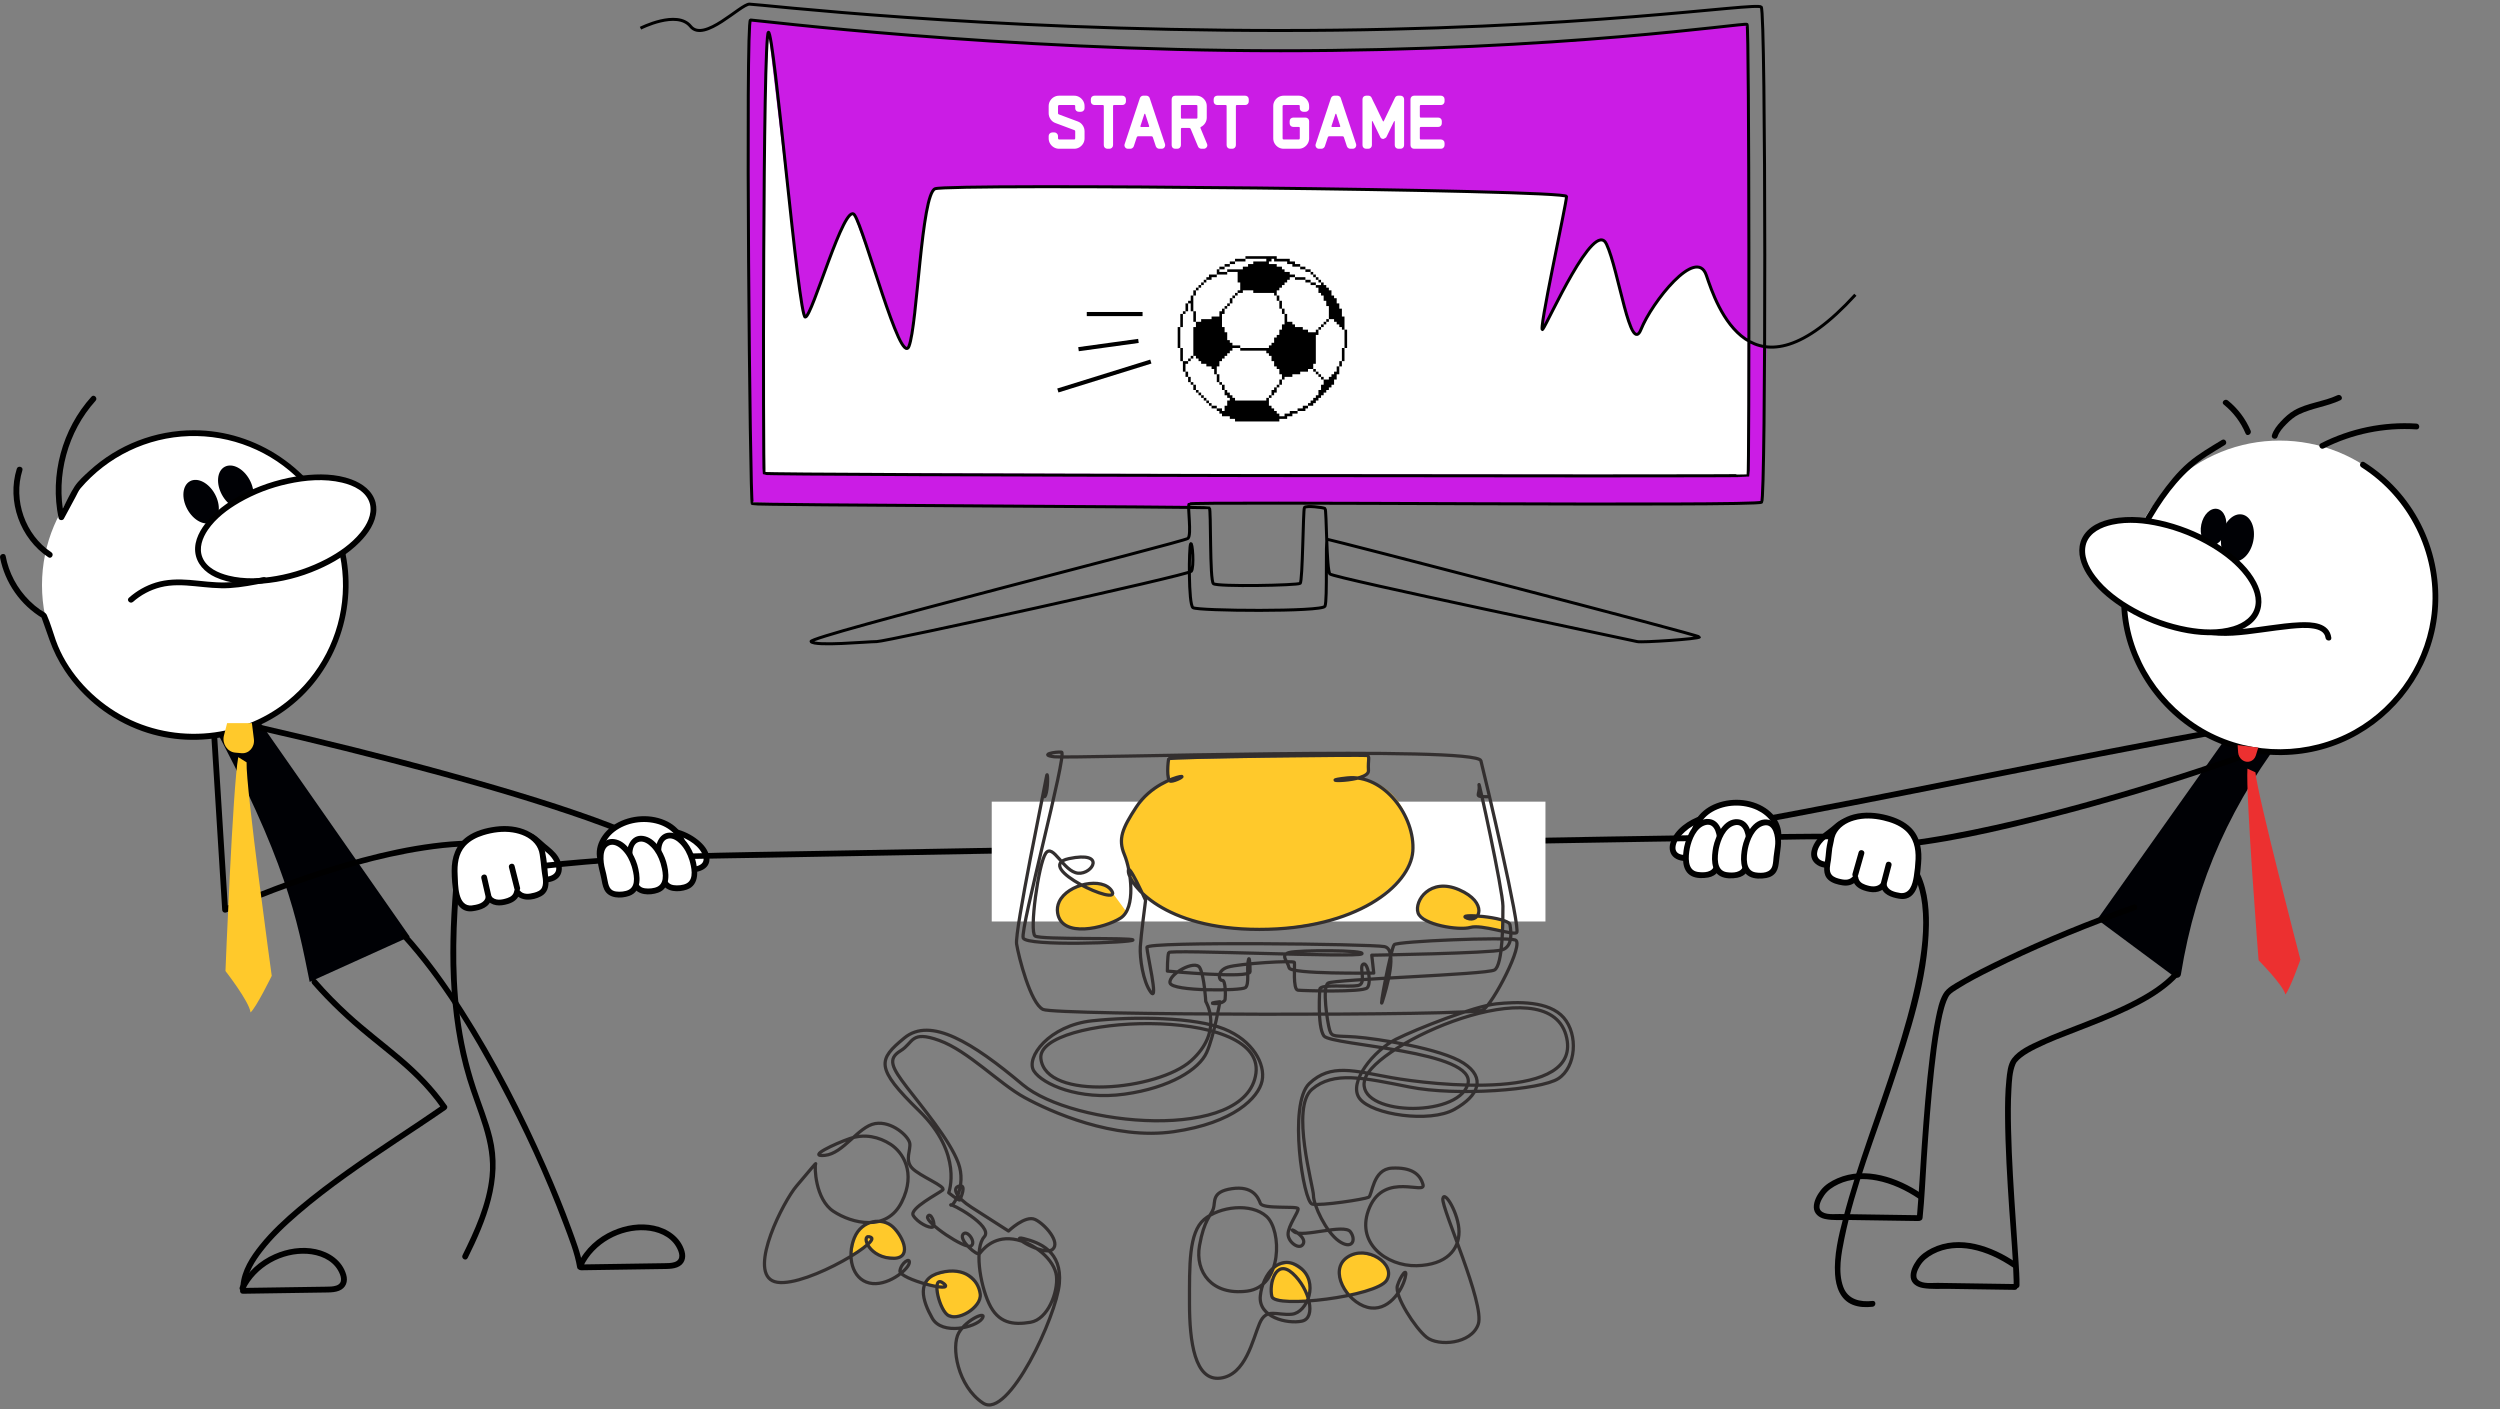 <svg width="605" height="341" viewBox="0 0 605 341" fill="none" xmlns="http://www.w3.org/2000/svg"><rect x="0" y="0" width="605" height="341" fill="#808080" stroke="none"/> <path d="M141.121 306.455C143.737 300.888 150.132 297.337 156.233 297.742C159.102 297.933 162.144 299.118 163.643 301.697C164.38 302.967 165.062 304.827 163.22 305.432C162.428 305.692 161.574 305.679 160.752 305.691L156.989 305.747L140.633 305.996C139.728 306.009 139.725 307.418 140.633 307.405L157.153 307.155C158.515 307.133 159.88 307.123 161.242 307.093C162.134 307.072 163.053 307.009 163.895 306.684C165.606 306.021 166.138 304.433 165.642 302.75C164.647 299.368 161.599 297.319 158.282 296.616C154.926 295.902 151.414 296.475 148.299 297.845C144.721 299.418 141.583 302.18 139.907 305.746C139.524 306.561 140.736 307.277 141.124 306.457L141.121 306.455Z" fill="black"/> <path d="M59.255 312.139C61.871 306.574 68.267 303.022 74.365 303.428C77.237 303.619 80.279 304.802 81.777 307.383C82.513 308.653 83.195 310.511 81.353 311.117C80.562 311.377 79.708 311.364 78.885 311.377L75.123 311.433L58.768 311.68C57.861 311.693 57.859 313.103 58.768 313.089L75.286 312.839C76.65 312.819 78.013 312.809 79.375 312.778C80.267 312.758 81.186 312.693 82.028 312.368C83.738 311.705 84.269 310.117 83.773 308.436C82.779 305.053 79.732 303.005 76.415 302.302C73.058 301.59 69.545 302.163 66.432 303.532C62.853 305.106 59.715 307.867 58.04 311.432C57.656 312.247 58.869 312.963 59.257 312.143L59.255 312.139Z" fill="black"/> <path d="M487.873 305.51C482.071 301.575 474.223 298.727 467.482 302.077C466.055 302.786 464.762 303.692 463.825 304.993C462.997 306.153 462.209 307.705 462.393 309.17C462.584 310.694 463.966 311.468 465.356 311.703C467.365 312.043 469.513 311.869 471.546 311.906L487.573 312.148C488.479 312.163 488.479 310.753 487.573 310.739L475.14 310.551L468.925 310.457C467.569 310.437 465.347 310.762 464.218 309.782C463.214 308.91 464.082 307.242 464.618 306.347C465.402 305.036 466.511 304.184 467.847 303.471C470.684 301.958 473.981 301.706 477.111 302.311C480.739 303.009 484.11 304.671 487.151 306.732C487.904 307.242 488.61 306.022 487.863 305.515L487.873 305.51Z" fill="black"/> <path d="M465.006 288.853C459.255 284.957 451.398 282.222 444.654 285.153C443.144 285.816 441.657 286.708 440.635 288.023C439.749 289.163 438.906 290.675 438.936 292.167C438.966 293.71 440.185 294.675 441.602 294.985C443.591 295.419 445.773 295.212 447.79 295.242L464.146 295.489C465.052 295.504 465.052 294.095 464.146 294.08L451.381 293.888L445.166 293.793C443.885 293.775 441.617 294.082 440.645 292.984C439.765 291.99 440.836 290.193 441.423 289.314C442.272 288.044 443.543 287.22 444.904 286.574C447.787 285.206 451.112 285.082 454.204 285.689C457.833 286.4 461.238 288.009 464.286 290.068C465.041 290.579 465.745 289.359 464.998 288.852L465.006 288.853Z" fill="black"/> <path d="M544.179 170.846L507.543 222.514L526.301 236.439C526.429 236.534 526.58 236.595 526.739 236.615C526.897 236.636 527.058 236.615 527.207 236.555C527.355 236.494 527.485 236.397 527.585 236.272C527.685 236.147 527.75 235.998 527.776 235.84C531.499 212.771 540.252 193.802 554.582 175.575L544.179 170.846Z" fill="#000105"/> <path d="M447.583 207.475C444.616 209.504 441.04 209.855 439.596 208.261C438.152 206.666 439.382 203.728 442.35 201.698C445.317 199.667 446.743 196.595 450.34 200.915C452.142 203.08 450.552 205.448 447.583 207.475Z" fill="white"/> <path d="M447.228 206.867C445.531 207.996 443.014 209.114 440.954 208.334C439.009 207.596 439.737 205.439 440.697 204.178C441.393 203.263 442.306 202.623 443.215 201.94C443.908 201.418 444.541 200.829 445.229 200.295C445.74 199.897 446.355 199.44 447.033 199.433C447.954 199.433 448.745 200.211 449.329 200.832C450.176 201.733 450.703 202.684 450.141 203.891C449.554 205.151 448.339 206.094 447.228 206.875C446.489 207.389 447.192 208.611 447.939 208.092C449.99 206.664 452.77 204.211 451.477 201.411C450.555 199.422 448.044 197.34 445.768 198.319C444.773 198.747 443.969 199.526 443.149 200.209C442.049 201.124 440.819 201.854 439.886 202.958C438.51 204.592 437.4 207.324 439.342 209.003C441.731 211.072 445.682 209.594 447.939 208.092C448.69 207.583 447.986 206.363 447.228 206.867Z" fill="black"/> <path d="M411.938 198.056C408.351 199.205 405.142 202.185 404.79 204.712C404.439 207.238 407.045 208.359 410.634 207.21C414.223 206.061 417.074 207.107 417.782 200.549C418.137 197.268 415.526 196.91 411.938 198.056Z" fill="white"/> <path d="M411.751 197.381C408.713 198.392 405.342 200.629 404.283 203.815C403.894 204.975 403.975 206.341 404.868 207.259C405.82 208.238 407.312 208.458 408.613 208.344C409.994 208.221 411.295 207.719 412.645 207.437C413.628 207.231 414.634 207.052 415.532 206.58C417.789 205.398 418.606 202.2 418.516 199.841C418.372 196.118 414.301 196.582 411.751 197.381C410.889 197.651 411.254 199.012 412.126 198.74C413.54 198.296 416.847 197.308 417.099 199.655C417.228 200.867 416.887 202.324 416.436 203.448C416.149 204.174 415.713 204.826 415.04 205.24C413.729 206.046 411.975 206.069 410.524 206.51C408.933 206.991 405.012 207.576 405.497 204.726C405.729 203.364 406.756 202.187 407.741 201.287C409.009 200.141 410.502 199.274 412.124 198.74C412.981 198.455 412.622 197.094 411.751 197.381Z" fill="black"/> <path d="M568.479 170.942C559.177 172.349 549.9 173.916 540.642 175.57C530.868 177.316 521.109 179.143 511.365 181.051C501.29 183.003 491.223 184.993 481.162 187.019C471.111 189.022 461.058 191.016 451.005 193C441.148 194.929 431.282 196.805 421.406 198.626C420.198 198.847 418.989 199.068 417.779 199.289C416.887 199.455 417.265 200.808 418.153 200.647C427.989 198.871 437.816 197.019 447.635 195.092C457.682 193.136 467.723 191.15 477.759 189.134C487.841 187.123 497.925 185.127 508.011 183.144C517.803 181.234 527.606 179.38 537.421 177.584C546.754 175.895 556.102 174.285 565.475 172.828C566.601 172.653 567.727 172.48 568.853 172.309C569.747 172.175 569.367 170.817 568.479 170.952V170.942Z" fill="black"/> <path d="M546.16 180.853C542.896 182.229 539.529 183.367 536.176 184.51C530.659 186.394 525.105 188.157 519.529 189.865C505.682 194.082 491.679 197.902 477.492 200.806C470.273 202.283 462.979 203.549 455.623 204.101C454.725 204.168 454.718 205.578 455.623 205.511C469.429 204.474 483.1 201.272 496.473 197.829C509.368 194.513 522.136 190.727 534.778 186.471C538.722 185.145 542.697 183.831 546.535 182.214C547.364 181.868 546.996 180.504 546.16 180.855V180.853Z" fill="black"/> <path d="M578.332 171.002C593.06 156.274 593.06 132.396 578.332 117.667C563.604 102.939 539.726 102.939 524.998 117.667C510.27 132.395 510.27 156.274 524.998 171.002C539.726 185.73 563.604 185.73 578.332 171.002Z" fill="white"/> <path d="M537.708 106.468C534.909 108.177 532.038 109.816 529.538 111.958C526.863 114.251 524.656 117.075 522.616 119.93C518.121 126.216 514.594 133.412 513.596 141.149C511.863 154.577 518.735 168.17 529.661 175.83C540.305 183.29 554.403 184.817 566.406 179.824C578.107 174.955 586.889 164.306 589.351 151.86C592.055 138.182 586.987 123.721 576.238 114.814C574.944 113.741 573.583 112.751 572.164 111.849C571.398 111.361 570.69 112.58 571.452 113.065C583.004 120.422 589.666 133.769 588.557 147.43C587.562 159.583 580.335 170.735 569.7 176.671C558.769 182.773 545.116 182.878 534.105 176.921C523.134 170.987 515.373 159.379 514.764 146.82C514.395 139.125 517.031 131.655 520.915 125.104C524.321 119.361 528.494 113.959 534.157 110.312C535.561 109.408 536.995 108.555 538.419 107.686C539.191 107.213 538.485 105.993 537.708 106.469V106.468Z" fill="black"/> <path d="M537.641 129.377C536.995 132.501 538.18 135.387 540.294 135.826C542.407 136.265 544.639 134.085 545.285 130.962C545.932 127.839 544.748 124.953 542.633 124.515C540.517 124.078 538.289 126.254 537.641 129.377Z" fill="#000105"/> <path d="M532.711 126.939C532.214 129.369 533.129 131.614 534.772 131.955C536.414 132.297 538.15 130.602 538.652 128.172C539.155 125.742 538.236 123.497 536.595 123.158C534.954 122.818 533.215 124.502 532.711 126.939Z" fill="#000105"/> <path d="M430.379 202.053C430.417 197.793 425.894 194.299 420.276 194.249C414.659 194.199 410.074 197.612 410.036 201.872C409.998 206.131 414.521 209.625 420.139 209.675C425.756 209.725 430.341 206.313 430.379 202.053Z" fill="white"/> <path d="M420.166 210.394C424.103 210.394 428.61 208.75 430.416 204.98C432.113 201.437 430.397 197.668 427.299 195.594C423.652 193.157 418.619 192.942 414.665 194.724C411.287 196.252 408.615 199.679 409.555 203.534C410.679 208.143 415.854 210.315 420.164 210.394C421.071 210.411 421.071 209.002 420.164 208.985C416.776 208.922 412.87 207.526 411.309 204.275C409.828 201.204 411.64 198.047 414.364 196.459C417.573 194.589 421.857 194.46 425.21 196.035C428.007 197.348 430.416 200.169 429.504 203.433C428.413 207.341 423.823 208.983 420.164 208.985C419.252 208.987 419.252 210.396 420.166 210.394Z" fill="black"/> <path d="M516.358 218.902C505.471 222.698 494.803 227.094 484.402 232.069C481.026 233.69 477.661 235.363 474.43 237.258C472.983 238.105 471.153 239.002 470.286 240.51C469.291 242.224 468.88 244.323 468.481 246.228C467.854 249.238 467.431 252.29 467.052 255.345C466.147 262.639 465.578 269.988 465.062 277.325C464.679 282.796 464.413 288.288 463.947 293.758C463.919 294.09 463.889 294.422 463.854 294.753C463.759 295.653 465.168 295.647 465.263 294.753C465.76 289.946 465.944 285.097 466.269 280.276C466.758 273.03 467.292 265.782 468.093 258.56C468.444 255.37 468.84 252.182 469.389 249.019C469.78 246.758 470.201 244.439 471.019 242.284C471.206 241.787 471.589 241.006 471.848 240.739C472.371 240.187 472.985 239.817 473.671 239.381C476.41 237.631 479.332 236.15 482.238 234.702C491.976 229.846 502.05 225.625 512.258 221.872C513.75 221.32 515.245 220.783 516.744 220.263C517.594 219.964 517.228 218.605 516.369 218.903L516.358 218.902Z" fill="black"/> <path d="M526.211 235.149C523.569 238.087 520.152 240.217 516.679 242.037C512.792 244.074 508.722 245.73 504.636 247.329C500.975 248.764 497.275 250.12 493.695 251.753C491.354 252.819 488.513 254.061 486.92 256.184C485.867 257.583 485.718 259.677 485.54 261.35C485.234 264.271 485.209 267.221 485.225 270.156C485.272 277.723 485.747 285.289 486.246 292.838C486.623 298.553 487.178 304.277 487.306 310.006C487.306 310.357 487.317 310.709 487.306 311.06C487.293 311.967 488.702 311.967 488.715 311.06C488.745 309.092 488.594 307.116 488.473 305.155C488.281 302.022 488.057 298.892 487.845 295.761C487.336 288.258 486.842 280.75 486.673 273.231C486.601 270.021 486.578 266.8 486.764 263.593C486.88 261.622 486.953 259.402 487.733 257.553C487.692 257.65 487.841 257.34 487.873 257.278C487.907 257.214 487.945 257.151 487.985 257.091C488.09 256.925 487.936 257.141 488.053 256.996C488.403 256.578 488.798 256.201 489.232 255.871C490.298 255.032 491.516 254.379 492.725 253.767C496.065 252.091 499.591 250.793 503.069 249.442C507.104 247.874 511.142 246.292 515.046 244.423C518.683 242.679 522.274 240.676 525.324 238.002C525.988 237.421 526.616 236.801 527.207 236.145C527.813 235.482 526.818 234.474 526.213 235.151L526.211 235.149Z" fill="black"/> <path d="M57.959 167.673L99.144 226.668L74.941 237.621C71.857 222.403 69.414 208.37 50.479 173.357L57.959 167.673Z" fill="#000105"/> <path d="M126.684 210.853C129.591 212.967 133.149 213.425 134.641 211.871C136.133 210.318 134.986 207.347 132.078 205.23C129.17 203.113 127.836 200.002 124.121 204.216C122.256 206.326 123.776 208.74 126.684 210.853Z" fill="white"/> <path d="M126.331 211.462C128.441 212.954 131.703 214.292 134.233 213.028C136.499 211.896 136.262 209.216 135.085 207.352C134.256 206.046 133.096 205.187 131.935 204.221C131.08 203.518 130.307 202.697 129.381 202.084C127.153 200.61 124.96 202.064 123.479 203.907C121.158 206.78 124.045 209.773 126.339 211.47C127.068 212.009 127.771 210.787 127.05 210.253C125.568 209.156 123.002 206.986 124.451 204.949C125.029 204.135 126.001 203.157 127.004 202.901C127.667 202.735 128.265 203.024 128.804 203.399C129.457 203.859 130.024 204.44 130.627 204.96C131.456 205.67 132.363 206.265 133.102 207.069C134.097 208.146 135.526 210.509 133.837 211.646C131.834 212.992 128.721 211.434 127.05 210.25C126.299 209.72 125.593 210.941 126.331 211.462Z" fill="black"/> <path d="M163.121 201.253C166.804 202.038 170.289 204.68 170.901 207.158C171.512 209.637 169.022 211.013 165.337 210.23C161.652 209.448 158.918 210.776 157.556 204.32C156.873 201.088 159.434 200.469 163.121 201.253Z" fill="white"/> <path d="M162.933 201.933C165.566 202.525 168.604 204.037 169.909 206.537C170.33 207.344 170.521 208.382 169.757 209.048C168.928 209.763 167.653 209.804 166.628 209.711C165.574 209.623 164.533 209.358 163.479 209.247C162.748 209.171 162.008 209.118 161.302 208.916C159.344 208.335 158.698 206.207 158.297 204.413C158.078 203.43 158.008 202.313 159.099 201.873C160.271 201.404 161.751 201.689 162.935 201.933C163.82 202.115 164.198 200.758 163.31 200.574C161.155 200.13 157.382 199.712 156.81 202.651C156.524 204.111 157.113 205.827 157.68 207.155C158.129 208.203 158.779 209.174 159.77 209.776C160.599 210.273 161.541 210.439 162.481 210.557C163.702 210.704 164.909 210.918 166.128 211.072C168.546 211.379 172.072 210.56 171.661 207.425C171.444 205.758 170.217 204.334 168.958 203.309C167.31 201.977 165.377 201.043 163.31 200.579C162.424 200.377 162.046 201.734 162.933 201.933Z" fill="black"/> <path d="M51.524 174.324C65.78 177.346 79.97 180.762 94.083 184.423C108.616 188.192 123.126 192.182 137.36 196.975C143.132 198.918 148.927 200.953 154.424 203.596C155.237 203.985 155.953 202.767 155.135 202.379C150.295 200.058 145.222 198.197 140.151 196.441C133.52 194.144 126.805 192.075 120.068 190.1C104.982 185.679 89.741 181.737 74.448 178.077C66.952 176.283 59.439 174.562 51.903 172.966C51.018 172.779 50.64 174.136 51.529 174.324H51.524Z" fill="black"/> <path d="M50.738 171.67C51.081 177.152 51.423 182.634 51.766 188.114L53.397 214.209L53.77 220.177C53.805 220.742 54.334 221.005 54.831 220.785C59.836 218.484 64.998 216.49 70.172 214.608C80.725 210.776 91.6 207.495 102.718 205.799C108.674 204.891 114.843 204.411 120.839 205.232C121.726 205.353 122.108 203.995 121.213 203.873C115.791 203.132 110.287 203.39 104.873 204.085C99.028 204.837 93.256 206.084 87.565 207.608C78.054 210.152 68.729 213.433 59.633 217.194C57.785 217.958 55.937 218.733 54.12 219.568L55.179 220.177C54.837 214.696 54.494 209.214 54.151 203.732L52.52 177.639L52.147 171.661C52.091 170.761 50.682 170.754 50.738 171.661V171.67Z" fill="black"/> <path d="M156.08 213.676C161.664 213.063 165.814 209.132 165.349 204.898C164.883 200.663 159.979 197.728 154.395 198.342C148.811 198.955 144.661 202.885 145.127 207.12C145.592 211.354 150.496 214.29 156.08 213.676Z" fill="white"/> <path d="M156.102 212.945C152.74 213.277 148.675 212.422 146.712 209.39C144.871 206.543 146.172 203.211 148.675 201.267C151.624 198.981 155.837 198.352 159.372 199.453C162.32 200.372 165.125 202.891 164.654 206.25C164.092 210.252 159.724 212.511 156.102 212.944C155.212 213.05 155.202 214.461 156.102 214.353C160.054 213.88 164.233 211.798 165.69 207.853C167.044 204.184 164.891 200.527 161.592 198.846C157.693 196.857 152.67 197.146 148.939 199.39C145.789 201.287 143.43 204.987 144.809 208.712C146.457 213.159 151.772 214.787 156.102 214.348C156.999 214.265 156.999 212.856 156.102 212.945Z" fill="black"/> <path d="M97.184 226.748C106.723 237.248 114.178 249.636 120.815 262.114C126.68 273.138 131.982 284.528 136.365 296.227C137.633 299.612 139.074 303.14 139.67 306.725C139.82 307.617 141.177 307.239 141.03 306.351C140.519 303.289 139.344 300.28 138.286 297.377C136.423 292.255 134.331 287.212 132.133 282.224C126.405 269.234 119.889 256.529 112.24 244.55C108.029 237.956 103.444 231.55 98.177 225.751C97.566 225.078 96.573 226.083 97.183 226.746L97.184 226.748Z" fill="black"/> <path d="M75.579 238.118C79.698 242.846 84.274 247.092 89.119 251.062C93.109 254.333 97.227 257.469 100.889 261.121C103.109 263.333 105.132 265.735 106.935 268.299L107.189 267.334C99.563 272.627 91.709 277.571 84.146 282.95C80.06 285.858 76.035 288.866 72.199 292.101C68.865 294.919 65.616 297.903 62.879 301.318C60.628 304.123 58.501 307.388 58.199 311.069C58.126 311.972 59.535 311.967 59.608 311.069C59.859 308.015 61.646 305.203 63.463 302.838C66.022 299.504 69.13 296.59 72.307 293.856C79.766 287.436 87.952 281.904 96.123 276.45C100.055 273.827 104.017 271.245 107.893 268.549C108.185 268.347 108.377 267.918 108.145 267.586C105.034 263.153 101.282 259.312 97.158 255.816C92.992 252.287 88.63 248.998 84.59 245.318C81.763 242.741 79.087 240.003 76.575 237.119C75.978 236.434 74.986 237.435 75.581 238.113L75.579 238.118Z" fill="black"/> <path d="M113.158 304.472C117.677 295.365 121.689 285.47 119.141 275.208C118.136 271.16 116.513 267.289 115.207 263.334C113.317 257.63 111.997 251.752 111.267 245.787C109.909 234.579 110.32 223.205 111.345 211.987C111.109 212.223 110.875 212.458 110.64 212.692C124.418 211.021 138.203 209.308 152.064 208.475C162.966 207.82 173.894 207.763 184.812 207.574C205.325 207.221 225.837 206.851 246.349 206.464L313.295 205.215C334.144 204.828 354.992 204.451 375.84 204.087C391.949 203.808 408.059 203.557 424.169 203.332C432.254 203.231 440.387 202.934 448.472 203.215C452.321 203.347 456.417 204.519 459.434 206.983C463.025 209.913 464.646 214.406 465.168 218.89C465.84 224.652 465.054 230.551 463.94 236.207C462.614 242.941 460.697 249.552 458.625 256.09C454.546 268.964 449.508 281.579 446.088 294.657C444.927 299.075 443.785 303.801 444.082 308.403C444.276 311.408 445.319 314.528 448.324 315.748C449.853 316.37 451.548 316.411 453.17 316.236C454.061 316.139 454.071 314.729 453.17 314.827C450.169 315.15 447.202 314.51 446.066 311.412C444.73 307.765 445.609 303.319 446.361 299.642C448.957 286.963 453.934 274.776 458.01 262.523C462.13 250.148 466.596 237.051 466.796 223.873C466.871 219.101 466.276 214.028 463.759 209.867C461.306 205.809 457.193 203.354 452.626 202.353C450.078 201.796 447.591 201.764 445 201.756C440.856 201.741 436.698 201.781 432.547 201.822C418.059 201.968 403.572 202.207 389.085 202.447C369.074 202.779 349.063 203.133 329.053 203.51C306.868 203.917 284.683 204.331 262.497 204.75C241.245 205.145 219.993 205.532 198.742 205.91C176.485 206.305 154.27 206.396 132.109 208.763C124.943 209.529 117.788 210.404 110.633 211.271C110.449 211.278 110.274 211.355 110.143 211.485C110.012 211.616 109.936 211.791 109.929 211.976C108.437 228.356 108.236 245.25 113.034 261.142C115.378 268.909 119.333 276.437 118.466 284.772C117.777 291.439 114.879 297.815 111.935 303.75C111.534 304.559 112.749 305.273 113.152 304.461L113.158 304.472Z" fill="black"/> <path d="M459.774 216.811C456.905 216.357 456.009 215.396 455.84 214.081C455.177 214.96 454.226 215.407 452.939 215.198C450.07 214.744 449.175 213.781 449.006 212.466C448.342 213.347 447.391 213.793 446.104 213.585C440.511 212.698 442.408 209.889 442.598 206.291C442.638 205.452 442.785 204.621 443.034 203.818C443.053 203.476 443.102 203.136 443.18 202.802C444.16 198.657 449.329 196.61 454.852 197.63C465.878 199.667 464.389 206.971 463.97 211.067C463.6 214.651 462.577 217.254 459.774 216.811Z" fill="white"/> <path d="M459.962 216.125C458.541 215.886 456.769 215.55 456.52 213.887C456.445 213.39 455.658 213.186 455.343 213.575C454.302 214.862 452.797 214.597 451.376 214.096C450.458 213.764 449.833 213.267 449.685 212.272C449.611 211.775 448.823 211.573 448.508 211.962C447.694 212.969 446.728 213.02 445.524 212.755C444.757 212.589 443.823 212.349 443.283 211.725C442.479 210.797 442.93 209.25 443.092 208.169C443.235 207.22 443.258 206.253 443.407 205.308C443.495 204.758 443.674 204.227 443.754 203.679C443.817 203.108 443.962 202.55 444.185 202.021C445.014 200.197 446.802 199.078 448.661 198.54C450.972 197.862 453.412 197.983 455.736 198.525C457.616 198.964 459.549 199.649 461.031 200.93C463.098 202.721 463.673 205.273 463.565 207.908C463.506 209.316 463.363 210.72 463.138 212.112C462.826 214.038 462.181 216.422 459.784 216.107C458.889 215.987 458.897 217.396 459.784 217.516C464.32 218.124 464.631 212.117 464.903 208.97C465.172 205.878 464.774 202.686 462.501 200.378C460.949 198.803 458.839 197.892 456.732 197.323C454.091 196.62 451.285 196.393 448.609 197.091C446.411 197.664 444.264 198.926 443.139 200.965C442.529 202.072 442.373 203.311 442.119 204.531C441.884 205.661 441.876 206.823 441.702 207.964C441.445 209.652 441.038 211.623 442.474 212.919C443.396 213.748 444.722 214.079 445.916 214.263C447.316 214.477 448.598 214.083 449.503 212.965L448.324 212.654C448.543 214.122 449.662 214.996 451 215.462C452.878 216.115 454.978 216.259 456.338 214.578L455.161 214.268C455.492 216.447 457.685 217.171 459.585 217.491C460.475 217.64 460.862 216.291 459.962 216.125Z" fill="black"/> <path d="M448.977 211.659L450.469 206.414L448.977 211.659Z" fill="white"/> <path d="M449.657 211.846C450.153 210.098 450.651 208.35 451.149 206.601C451.398 205.728 450.038 205.355 449.79 206.227L448.298 211.472C448.051 212.345 449.41 212.718 449.657 211.846Z" fill="black"/> <path d="M455.812 214.018L457.065 209.222L455.812 214.018Z" fill="white"/> <path d="M456.492 214.205L457.745 209.41C457.974 208.531 456.615 208.156 456.386 209.035L455.133 213.831C454.904 214.709 456.263 215.084 456.492 214.205Z" fill="black"/> <path d="M408.247 205.138C408.92 201.593 411.221 198.793 413.386 198.885C415.551 198.976 416.766 201.923 416.093 205.469C415.42 209.015 416.59 212.195 410.954 211.72C408.121 211.483 407.572 208.682 408.247 205.138Z" fill="white"/> <path d="M408.926 205.325C409.341 203.281 410.503 200.196 412.822 199.645C415.194 199.083 415.65 202.513 415.559 204.105C415.501 205.131 415.262 206.144 415.168 207.168C415.101 207.899 415.073 208.647 414.888 209.361C414.42 211.155 412.419 211.231 410.848 211.003C408.222 210.623 408.577 207.236 408.926 205.325C409.092 204.438 407.73 204.058 407.567 204.95C407.144 207.271 406.853 210.721 409.364 212.006C410.544 212.607 412.126 212.582 413.399 212.354C414.369 212.178 415.271 211.691 415.796 210.842C416.28 210.053 416.393 209.101 416.484 208.199C416.605 207.009 416.794 205.83 416.923 204.642C417.179 202.265 416.549 198.465 413.556 198.193C410.141 197.882 408.117 202.235 407.567 204.95C407.388 205.835 408.746 206.213 408.926 205.325Z" fill="black"/> <path d="M415.274 205.201C415.947 201.656 418.258 198.856 420.413 198.948C422.568 199.039 423.791 201.986 423.118 205.532C422.445 209.078 423.616 212.258 417.979 211.783C415.145 211.546 414.594 208.745 415.274 205.201Z" fill="white"/> <path d="M415.949 205.388C416.363 203.344 417.525 200.259 419.846 199.708C422.217 199.146 422.672 202.576 422.581 204.168C422.523 205.194 422.284 206.207 422.192 207.231C422.124 207.962 422.095 208.71 421.91 209.424C421.442 211.218 419.441 211.293 417.87 211.066C415.244 210.686 415.599 207.299 415.949 205.388C416.114 204.501 414.753 204.121 414.589 205.013C414.167 207.334 413.875 210.784 416.386 212.069C417.567 212.67 419.148 212.645 420.423 212.417C421.391 212.241 422.293 211.754 422.818 210.905C423.302 210.116 423.417 209.164 423.508 208.262C423.629 207.072 423.818 205.893 423.946 204.705C424.202 202.328 423.571 198.528 420.58 198.256C417.164 197.945 415.14 202.298 414.589 205.013C414.41 205.898 415.771 206.276 415.949 205.388Z" fill="black"/> <path d="M422.291 205.264C422.966 201.719 425.275 198.919 427.43 199.011C429.585 199.102 430.809 202.049 430.135 205.595C429.462 209.141 430.633 212.321 424.997 211.846C422.167 211.609 421.616 208.808 422.291 205.264Z" fill="white"/> <path d="M422.971 205.451C423.385 203.405 424.547 200.322 426.868 199.771C429.24 199.209 429.696 202.639 429.605 204.231C429.545 205.257 429.307 206.27 429.214 207.294C429.146 208.025 429.119 208.773 428.933 209.486C428.466 211.281 426.465 211.356 424.894 211.129C422.266 210.749 422.621 207.362 422.971 205.451C423.136 204.564 421.775 204.184 421.613 205.076C421.189 207.397 420.898 210.847 423.41 212.132C424.589 212.733 426.172 212.708 427.445 212.478C428.415 212.312 429.315 211.825 429.84 210.968C430.324 210.179 430.439 209.227 430.53 208.325C430.651 207.135 430.84 205.955 430.968 204.768C431.224 202.391 430.595 198.591 427.602 198.319C424.187 198.008 422.163 202.361 421.613 205.076C421.432 205.961 422.79 206.344 422.971 205.451Z" fill="black"/> <path d="M167.504 207.924C166.478 204.466 163.907 201.912 161.76 202.22C159.613 202.528 158.705 205.582 159.729 209.042C160.754 212.501 159.91 215.784 165.476 214.746C168.271 214.225 168.532 211.384 167.504 207.924Z" fill="white"/> <path d="M168.183 207.737C167.394 205.194 165.541 201.956 162.62 201.534C159.636 201.101 158.476 204.324 158.617 206.751C158.694 208.181 159.175 209.527 159.445 210.925C159.631 211.883 159.777 212.876 160.205 213.763C161.272 215.943 164.21 215.978 166.236 215.275C169.41 214.172 168.924 210.301 168.183 207.737C167.931 206.868 166.572 207.24 166.824 208.112C167.29 209.725 168.062 212.71 166.187 213.764C165.324 214.25 163.994 214.34 163.026 214.204C162.391 214.114 161.866 213.841 161.534 213.279C161.184 212.679 161.067 211.953 160.936 211.273C160.77 210.411 160.594 209.562 160.362 208.715C159.936 207.157 159.452 203.392 161.77 202.929C162.854 202.714 163.925 203.513 164.628 204.237C165.679 205.313 166.375 206.686 166.817 208.112C167.093 208.975 168.452 208.607 168.183 207.737Z" fill="black"/> <path d="M160.523 208.692C159.497 205.234 156.926 202.679 154.779 202.988C152.632 203.296 151.722 206.349 152.748 209.809C153.774 213.269 152.929 216.551 158.496 215.513C161.284 214.993 161.549 212.146 160.523 208.692Z" fill="white"/> <path d="M161.203 208.499C160.414 205.956 158.56 202.719 155.638 202.296C152.654 201.865 151.503 205.086 151.636 207.513C151.714 208.944 152.195 210.29 152.465 211.687C152.65 212.645 152.796 213.638 153.224 214.525C154.292 216.705 157.229 216.74 159.255 216.037C162.429 214.935 161.944 211.064 161.203 208.499C160.951 207.631 159.591 208.002 159.843 208.874C160.309 210.487 161.082 213.473 159.205 214.527C158.343 215.013 157.014 215.102 156.046 214.966C155.411 214.877 154.885 214.603 154.554 214.041C154.205 213.441 154.088 212.715 153.957 212.035C153.791 211.173 153.615 210.325 153.383 209.478C152.957 207.919 152.473 204.155 154.791 203.692C155.875 203.477 156.946 204.276 157.649 205C158.7 206.076 159.396 207.448 159.838 208.874C160.11 209.743 161.475 209.375 161.203 208.499Z" fill="black"/> <path d="M153.542 209.459C152.516 206.001 149.945 203.447 147.798 203.755C145.652 204.063 144.741 207.117 145.768 210.577C146.794 214.036 145.948 217.319 151.515 216.281C154.303 215.76 154.569 212.919 153.542 209.459Z" fill="white"/> <path d="M154.222 209.272C153.433 206.729 151.58 203.491 148.657 203.069C145.673 202.638 144.523 205.859 144.655 208.286C144.733 209.716 145.212 211.062 145.484 212.46C145.67 213.418 145.816 214.411 146.243 215.298C147.311 217.478 150.248 217.513 152.274 216.81C155.449 215.707 154.963 211.836 154.222 209.272C153.97 208.403 152.609 208.775 152.863 209.647C153.328 211.26 154.101 214.245 152.224 215.299C151.362 215.785 150.033 215.875 149.065 215.739C148.43 215.649 147.904 215.376 147.573 214.814C147.223 214.214 147.107 213.488 146.974 212.808C146.809 211.946 146.643 211.097 146.402 210.25C145.976 208.692 145.492 204.927 147.81 204.464C148.894 204.249 149.965 205.048 150.666 205.772C151.719 206.848 152.415 208.221 152.858 209.647C153.13 210.51 154.491 210.142 154.222 209.272Z" fill="black"/> <path d="M114.229 219.83C117.11 219.459 118.042 218.524 118.241 217.214C118.884 218.113 119.816 218.582 121.109 218.416C123.99 218.046 124.921 217.11 125.12 215.802C125.764 216.7 126.695 217.168 127.988 217.004C133.603 216.281 131.789 213.416 131.705 209.809C131.689 208.968 131.567 208.132 131.34 207.322C131.332 206.98 131.293 206.639 131.224 206.303C130.367 202.13 125.256 199.936 119.71 200.794C108.629 202.507 109.904 209.854 110.204 213.958C110.464 217.559 111.411 220.191 114.229 219.83Z" fill="white"/> <path d="M114.413 220.51C116.333 220.243 118.528 219.575 118.917 217.401L117.629 217.567C118.978 219.338 120.945 219.361 122.947 218.759C124.343 218.341 125.527 217.489 125.797 215.986L124.509 216.152C126.062 218.192 128.819 218.013 130.934 216.904C132.489 216.09 132.855 214.55 132.713 212.916C132.511 210.625 132.381 208.257 131.884 206.014C131.387 203.772 129.697 202.059 127.683 201.096C125.299 199.957 122.572 199.705 119.975 200.047C117.569 200.365 115.05 201.028 113.047 202.459C110.299 204.425 109.269 207.482 109.302 210.759C109.299 212.618 109.465 214.474 109.8 216.302C110.26 218.623 111.575 220.806 114.229 220.53C115.121 220.435 115.131 219.026 114.229 219.121C110.7 219.49 110.866 214.113 110.748 211.694C110.62 209.244 110.869 206.643 112.585 204.731C113.745 203.445 115.325 202.641 116.958 202.13C119.235 201.418 121.717 201.076 124.086 201.451C126.075 201.764 128.131 202.57 129.447 204.161C130.074 204.916 130.476 205.831 130.608 206.804C130.757 207.984 130.952 209.124 131.03 210.325C131.118 211.662 131.743 213.474 131.178 214.764C130.846 215.518 129.997 215.84 129.256 216.037C128.013 216.369 126.612 216.586 125.735 215.434C125.414 215.011 124.575 214.936 124.447 215.599C124.282 216.538 123.675 217.023 122.79 217.324C121.48 217.769 119.806 218.098 118.856 216.844C118.534 216.422 117.695 216.347 117.568 217.01C117.273 218.658 115.461 218.938 114.048 219.134C113.143 219.275 113.525 220.632 114.413 220.51Z" fill="black"/> <path d="M125.17 214.994C124.728 213.232 124.286 211.47 123.844 209.708L125.17 214.994Z" fill="white"/> <path d="M125.848 214.807C125.406 213.046 124.964 211.283 124.522 209.521C124.3 208.642 122.94 209.015 123.163 209.895C123.605 211.657 124.05 213.419 124.497 215.182C124.719 216.06 126.079 215.679 125.856 214.807H125.848Z" fill="black"/> <path d="M118.267 217.153C117.898 215.543 117.527 213.932 117.155 212.322L118.267 217.153Z" fill="white"/> <path d="M118.947 216.965C118.576 215.355 118.205 213.745 117.835 212.135C117.631 211.253 116.273 211.626 116.477 212.509L117.588 217.34C117.792 218.224 119.151 217.851 118.947 216.965Z" fill="black"/> <path d="M46.93 178.365C67.236 178.365 83.697 161.904 83.697 141.598C83.697 121.292 67.236 104.831 46.93 104.831C26.624 104.831 10.163 121.292 10.163 141.598C10.163 161.904 26.624 178.365 46.93 178.365Z" fill="white"/> <path d="M0.011 134.942C0.603 137.969 1.823 140.838 3.594 143.363C5.364 145.889 7.645 148.014 10.289 149.602L9.958 149.181L11.959 154.83C12.893 157.477 14.153 159.998 15.708 162.335C20.229 169.095 26.807 174.218 34.469 176.944C48.117 181.788 63.852 178.06 73.891 167.63C84.04 157.086 87.177 141.167 81.683 127.589C76.017 113.584 62.08 104.115 46.945 104.122C37.575 104.114 28.542 107.619 21.63 113.946C20.395 115.074 18.977 116.324 18.052 117.732C16.962 119.404 16.131 121.313 15.186 123.071L14.239 124.832L15.528 124.998C13.475 115.129 16.375 104.467 23.135 96.982C23.742 96.319 22.749 95.311 22.14 95.987C15.027 103.855 12.011 114.983 14.172 125.366C14.294 125.958 15.18 126.052 15.458 125.531C16.418 123.747 17.377 121.961 18.334 120.175C18.691 119.512 18.997 118.765 19.48 118.186C22.736 114.366 26.755 111.268 31.278 109.09C35.8 106.912 40.728 105.701 45.745 105.537C50.763 105.372 55.759 106.256 60.415 108.133C65.071 110.009 69.284 112.837 72.784 116.435C76.285 120.033 78.996 124.323 80.744 129.028C82.492 133.734 83.239 138.753 82.936 143.764C82.634 148.775 81.288 153.667 78.987 158.128C76.685 162.59 73.478 166.521 69.57 169.672C57.818 179.189 40.821 180.199 27.982 172.268C21.557 168.299 16.047 162.119 13.497 154.941C12.782 152.926 12.206 150.78 11.33 148.829C11.055 148.214 10.259 147.927 9.721 147.553C8.806 146.912 7.949 146.195 7.156 145.409C5.641 143.913 4.365 142.193 3.371 140.31C2.422 138.505 1.748 136.569 1.372 134.564C1.206 133.674 -0.155 134.051 0.015 134.939L0.011 134.942Z" fill="black"/> <path d="M60.401 116.107C61.893 118.842 61.589 121.869 59.738 122.872C57.886 123.875 55.192 122.47 53.71 119.734C52.228 116.999 52.522 113.974 54.373 112.972C56.225 111.971 58.919 113.374 60.401 116.107Z" fill="#000105"/> <path d="M52.016 119.588C53.498 122.322 53.203 125.351 51.353 126.354C49.503 127.357 46.807 125.949 45.325 123.216C43.843 120.482 44.137 117.453 45.988 116.454C47.84 115.454 50.532 116.855 52.016 119.588Z" fill="#000105"/> <path d="M90.227 121.843C88.793 115.827 78.197 113.747 66.556 117.201C54.916 120.656 46.642 128.323 48.074 134.339C49.506 140.355 60.104 142.437 71.743 138.981C83.382 135.524 91.659 127.859 90.227 121.843Z" fill="white"/> <path d="M90.906 121.656C90.179 118.776 87.682 116.986 85.02 116.009C81.317 114.65 77.139 114.612 73.266 115.083C68.578 115.657 64.016 117.001 59.766 119.061C56.285 120.752 52.878 122.977 50.328 125.931C48.538 128.005 46.968 130.69 47.238 133.533C47.51 136.411 49.599 138.52 52.13 139.684C55.612 141.283 59.635 141.532 63.403 141.247C68.078 140.864 72.656 139.706 76.952 137.822C80.645 136.224 84.228 134.077 87.064 131.191C89.096 129.135 90.948 126.483 91.077 123.496C91.099 122.872 91.039 122.248 90.898 121.639C90.699 120.754 89.34 121.129 89.539 122.014C90.097 124.5 88.813 126.969 87.284 128.845C85.06 131.577 82.077 133.653 78.982 135.281C75.2 137.259 71.134 138.642 66.929 139.38C63.133 140.053 59.08 140.241 55.31 139.299C52.84 138.682 50.038 137.436 48.997 134.924C48.046 132.628 48.997 130.152 50.312 128.219C52.218 125.424 55.066 123.289 57.961 121.604C61.6 119.513 65.54 117.995 69.643 117.105C73.891 116.16 78.492 115.779 82.765 116.794C85.6 117.457 88.763 118.939 89.539 122.014C89.769 122.909 91.129 122.536 90.906 121.656Z" fill="black"/> <path d="M12.421 133.649C6.092 129.459 3.156 121.039 5.42 113.813C5.694 112.946 4.333 112.575 4.063 113.438C1.603 121.284 4.868 130.336 11.71 134.866C12.469 135.363 13.175 134.148 12.421 133.649Z" fill="black"/> <path d="M564.183 154.343C563.706 150.656 559.494 150.464 556.546 150.595C551.623 150.812 546.765 151.868 541.86 152.276C539.19 152.496 536.436 152.607 533.799 152.054C532.913 151.868 532.535 153.226 533.424 153.413C537.984 154.371 542.793 153.667 547.349 153.055C549.696 152.74 552.039 152.392 554.396 152.16C556.208 151.994 558.113 151.818 559.919 152.128C561.196 152.349 562.583 152.889 562.772 154.343C562.887 155.23 564.298 155.241 564.182 154.343H564.183Z" fill="black"/> <path d="M504.165 131.362C506.111 125.324 517.114 124.043 528.743 128.5C540.372 132.958 548.224 141.462 546.273 147.495C544.322 153.527 533.325 154.815 521.697 150.358C510.07 145.9 502.219 137.399 504.165 131.362Z" fill="white"/> <path d="M504.845 131.549C505.758 128.839 508.576 127.546 511.181 126.977C514.977 126.148 519.033 126.556 522.785 127.413C527.187 128.42 531.4 130.123 535.266 132.457C538.306 134.298 541.234 136.57 543.389 139.42C544.867 141.384 546.207 143.917 545.809 146.46C545.373 149.202 542.939 150.815 540.458 151.57C536.892 152.65 532.96 152.445 529.336 151.785C524.854 150.954 520.536 149.402 516.55 147.19C512.991 145.222 509.533 142.702 507.066 139.427C505.408 137.218 503.986 134.346 504.853 131.541C505.12 130.672 503.761 130.301 503.494 131.166C502.665 133.873 503.611 136.713 505.075 139.02C507.091 142.197 510.048 144.731 513.165 146.789C517.192 149.427 521.629 151.377 526.296 152.559C530.44 153.618 534.881 154.132 539.118 153.342C542.016 152.801 545.184 151.444 546.562 148.654C547.813 146.122 547.246 143.269 545.981 140.862C544.279 137.626 541.459 135.027 538.522 132.905C534.754 130.185 530.457 128.156 526.017 126.801C521.764 125.503 517.158 124.751 512.712 125.288C509.642 125.659 506.305 126.689 504.414 129.309C504.014 129.876 503.702 130.499 503.487 131.158C503.195 132.036 504.555 132.409 504.845 131.549Z" fill="black"/> <path d="M551.165 105.688C551.525 104.511 552.455 103.497 553.298 102.636C554.212 101.708 555.22 100.833 556.402 100.266C559.59 98.737 563.177 98.371 566.383 96.859C567.204 96.473 566.489 95.258 565.672 95.642C562.317 97.224 558.431 97.456 555.193 99.304C553.995 99.989 552.922 100.962 551.986 101.972C551.089 102.935 550.197 104.036 549.806 105.314C549.54 106.184 550.9 106.555 551.165 105.688Z" fill="black"/> <path d="M562.345 108.513C569.275 104.997 577.024 103.409 584.779 103.915C585.684 103.973 585.681 102.564 584.779 102.506C576.774 102.001 568.78 103.655 561.633 107.296C560.825 107.708 561.537 108.924 562.345 108.513Z" fill="black"/> <path d="M544.647 104.205C543.44 101.357 541.547 98.851 539.138 96.911C538.437 96.347 537.434 97.338 538.144 97.905C540.46 99.768 542.278 102.178 543.432 104.917C543.783 105.746 544.998 105.034 544.649 104.206L544.647 104.205Z" fill="black"/> <path d="M289.553 203.961C287.325 208.514 284.996 213.033 282.864 217.634C282.503 218.411 282.178 219.301 282.547 220.137C282.906 220.944 283.708 221.277 284.51 221.473C286.997 222.076 289.503 222.59 291.998 223.149C292.118 223.179 292.244 223.178 292.363 223.146C292.482 223.113 292.591 223.05 292.679 222.962C292.766 222.875 292.829 222.766 292.862 222.647C292.895 222.527 292.896 222.402 292.865 222.282C292.222 219.873 291.042 217.65 290.397 215.238C289.447 211.652 289.778 208.027 290.841 204.504C291.105 203.634 289.744 203.263 289.483 204.13C288.388 207.757 288.035 211.535 288.943 215.237C289.568 217.789 290.829 220.12 291.506 222.653L292.373 221.786L285.957 220.352C285.258 220.196 283.734 220.145 283.802 219.162C283.875 218.217 284.656 217.145 285.064 216.311C286.964 212.429 288.863 208.549 290.761 204.668C291.159 203.858 289.944 203.142 289.545 203.957L289.553 203.961Z" fill="black"/> <path d="M32.184 145.66C34.091 143.967 36.374 142.755 38.844 142.122C41.561 141.429 44.379 141.588 47.142 141.858C49.98 142.135 52.803 142.492 55.66 142.311C58.516 142.13 61.318 141.578 64.114 141.026C65.004 140.861 64.628 139.493 63.739 139.669C60.756 140.257 57.752 140.852 54.7 140.947C51.747 141.04 48.827 140.57 45.891 140.337C43.132 140.118 40.341 140.171 37.677 140.987C35.277 141.736 33.065 142.989 31.19 144.663C30.51 145.265 31.51 146.258 32.184 145.658V145.66Z" fill="black"/> <rect x="240" y="194" width="134" height="29" fill="white"/> <g clip-path="url(#clip0_0_1)"> <path d="M59.677 184.483C59.437 190.344 65.76 236.152 65.76 236.152C65.76 236.152 61.994 243.843 60.628 245.009C60.369 242.443 54.563 234.985 54.563 234.985C54.563 234.985 56.326 190.297 57.656 183.232L59.677 184.483Z" fill="#FFC92B"/> <path d="M54.185 178.024C53.696 179.947 55.016 181.953 56.889 182.131L58.422 182.271C60.24 182.439 61.689 180.805 61.44 178.855L60.96 175H54.96L54.185 178.024Z" fill="#FFC92B"/> </g> <g clip-path="url(#clip1_0_1)"> <path d="M545.821 186.906C546.225 192.15 556.701 232.228 556.701 232.228C556.701 232.228 554.148 239.471 553.056 240.663C552.555 238.412 546.579 232.396 546.579 232.396C546.579 232.396 543.442 192.438 543.88 186.008L545.821 186.906Z" fill="#EC3030"/> <path d="M542.579 183.891C543.79 184.837 545.466 184.297 545.918 182.811L546.503 180.911L541.508 180.315L541.543 180.911L541.633 182.103C541.689 182.811 542.037 183.463 542.579 183.891Z" fill="#EC3030"/> </g> <path d="M282.48 186.029L282.883 183.813L331.031 182.806V187.036L328.614 188.447C331.77 188.447 338.687 190.743 341.104 199.93C344.126 211.413 335.262 215.039 332.24 218.464C329.218 221.889 306.453 226.925 293.157 224.105C279.861 221.285 277.04 216.45 276.033 215.644C275.227 214.999 273.817 212.42 273.213 211.212C273.75 211.547 273.213 210.607 272.407 207.384C270.473 203.516 271.87 200.131 272.81 198.923L277.443 192.476L281.472 189.454C281.942 189.185 282.923 188.608 283.084 188.447C283.245 188.286 282.748 186.768 282.48 186.029Z" fill="#FFC92B"/> <path d="M272.608 220.68L268.176 214.636V214.435C268.176 214.502 267.934 214.516 266.967 214.032C266 213.549 264.281 213.831 263.543 214.032C261.259 214.234 256.612 215.442 256.29 218.666C255.887 222.695 256.089 224.306 262.737 224.709C268.055 225.032 271.534 222.158 272.608 220.68Z" fill="#FFC92B"/> <path d="M363.466 222.493L357.423 221.687C357.557 221.016 357.785 219.633 357.624 219.471C357.463 219.31 356.08 217.524 355.408 216.651C354.334 216.114 352.144 215.039 351.983 215.039C351.822 215.039 349.364 214.636 348.156 214.435L345.738 215.644C344.999 216.517 343.482 218.303 343.321 218.464C343.159 218.625 343.119 220.143 343.119 220.882L346.544 223.501L353.595 224.709C354.871 224.575 357.503 224.306 357.826 224.306C358.148 224.306 361.72 224.978 363.466 225.314V222.493Z" fill="#FFC92B"/> <path d="M324.585 309.927L326.196 313.15L326.398 313.553C328.48 313.016 332.724 311.861 333.046 311.538C333.368 311.216 334.926 310.195 335.665 309.725L335.867 307.106L333.65 304.487C332.24 304.084 329.38 303.279 329.218 303.279C329.017 303.279 326.196 304.376 325.995 304.487C325.834 304.576 324.719 306.002 324.182 306.703L324.585 309.927Z" fill="#FFC92B"/> <path d="M317.131 311.74C317.131 311.941 316.728 314.157 316.325 314.963H312.296C311.973 314.963 309.207 314.292 307.864 313.956L307.461 308.718L308.468 306.502L312.094 305.696L315.922 308.114C316.325 309.255 317.131 311.579 317.131 311.74Z" fill="#FFC92B"/> <path d="M226.877 311.337L224.057 310.733L225.467 308.919L229.899 307.711L233.122 308.114L237.151 311.538L236.95 314.56L234.532 317.179L231.712 318.589L229.093 317.784L227.481 314.963L226.877 311.337Z" fill="#FFC92B"/> <path d="M212.976 303.883L210.156 301.667L209.35 301.868L207.134 303.077L206.127 303.48L207.134 298.645L209.552 296.227L214.789 295.825L217.61 298.645L219.02 302.674L217.61 304.286L212.976 303.883Z" fill="#FFC92B"/> <path d="M252.441 192.103C252.441 192.103 252.739 193.864 253.219 191.784C253.698 189.703 253.538 186.021 253.219 188.102C252.899 190.184 245.536 225.396 246.016 228.437C246.495 231.479 249.378 242.844 252.419 244.284C255.459 245.725 356.457 245.883 358.859 244.443C361.262 243.004 368.944 228.278 366.703 227.477C364.461 226.676 338.211 227.797 337.411 228.598C336.61 229.399 333.57 245.404 334.533 242.363C335.496 239.321 338.375 229.718 335.013 229.078C331.652 228.437 277.552 227.799 277.552 229.238C277.552 230.677 280.43 242.683 278.511 240.122C276.593 237.561 275.79 231.798 275.954 229.078C276.117 226.357 277.232 217.873 277.232 217.873C277.232 217.873 272.751 207.95 273.07 210.991C273.39 214.033 281.393 224.917 304.763 224.917C328.133 224.917 341.256 214.352 341.897 206.029C342.537 197.705 335.008 187.302 326.046 188.262C317.083 189.221 331.328 189.382 331.168 186.501C331.008 183.621 331.647 182.98 330.688 182.82C329.728 182.66 282.989 183.14 282.829 183.619C282.668 184.099 282.189 189.062 283.31 189.062C284.43 189.062 287.15 187.621 285.548 187.942C283.945 188.263 278.344 190.18 274.983 195.305C271.623 200.429 270.502 202.987 272.106 206.829C273.71 210.67 274.983 219.794 271.147 222.195C267.31 224.596 256.901 227.157 255.941 220.916C255.796 220.008 255.927 219.078 256.316 218.245C258.343 213.857 266.903 212.119 269.066 215.634C271.624 219.797 249.538 209.713 258.662 207.792C267.785 205.871 264.424 211.633 260.9 211.313C257.376 210.993 254.817 203.95 253.057 206.511C251.296 209.073 249.055 225.559 250.495 226.518C251.935 227.478 274.185 226.838 274.185 227.478C274.185 228.117 248.415 229.076 247.615 226.998C246.814 224.92 258.338 182.18 256.897 182.021C255.457 181.861 251.296 182.66 255.138 183.141C258.979 183.622 357.417 180.419 358.377 184.1C359.337 187.781 368.141 225.075 367.02 225.716C365.899 226.357 358.537 223.635 355.815 224.437C353.094 225.239 344.132 223.798 343.171 220.916C342.21 218.034 346.052 212.273 353.094 215.314C360.137 218.355 358.216 223.477 355.013 222.197C351.809 220.917 365.096 221.877 365.417 223.796C365.737 225.714 366.056 229.078 363.498 229.878C360.941 230.679 331.966 231.157 331.966 231.157L332.446 235.479C332.446 235.479 312.278 235.799 311.958 234.2C311.639 232.602 309.72 231.159 311.958 230.519C314.196 229.879 330.686 229.879 329.565 230.839C328.445 231.798 283.147 229.718 282.827 230.519C282.507 231.32 282.507 235.001 282.507 235.001C282.507 235.001 302.515 236.919 302.515 235.161C302.515 233.402 302.355 230.679 302.035 232.76C301.714 234.841 302.354 238.202 301.395 239.002C300.436 239.802 283.629 239.962 283.149 237.881C282.668 235.801 289.231 232.119 290.351 234.2C291.472 236.281 291.792 242.363 291.792 242.363C291.792 242.363 296.227 249.54 288.241 256.7C280.255 263.86 252.994 266.612 251.891 256.149C250.789 245.687 306.141 242.932 303.937 259.73C301.733 276.528 259.602 272.672 247.486 262.484C235.37 252.295 225.18 245.962 218.846 251.194C212.513 256.427 211.685 258.356 222.427 268.818C233.17 279.28 229.589 288.645 229.589 288.645C229.589 288.645 232.181 290.78 232.321 290.361C232.461 289.941 233.998 286.588 232.181 287.007C230.364 287.426 231.203 289.663 235.117 292.178C239.03 294.692 244.062 297.909 244.062 297.909C244.062 297.909 248.115 293.995 250.491 295.113C252.868 296.232 256.782 300.704 254.684 302.381C252.587 304.058 243.782 298.748 247.696 299.726C251.61 300.703 257.061 302.801 256.362 310.628C255.662 318.454 244.062 343.615 237.912 339.561C231.763 335.508 230.085 325.864 232.041 322.509C233.998 319.155 239.17 317.057 237.632 319.155C236.094 321.252 227.988 323.207 225.611 319.014C223.233 314.822 221.557 309.51 227.567 307.972C233.577 306.434 236.793 309.789 237.211 313.144C237.63 316.498 231.481 319.993 229.244 318.176C227.008 316.358 225.331 308.112 228.406 310.63C231.48 313.148 217.504 309.512 217.783 307.556C218.062 305.599 220.439 304.061 220.021 305.739C219.604 307.417 214.57 311.469 210.377 310.491C206.183 309.512 204.926 304.061 206.743 299.589C208.56 295.116 213.592 294.556 216.108 296.933C218.623 299.31 221.14 305.039 215.409 304.479C209.678 303.918 208.28 298.189 210.796 299.447C213.313 300.705 192.486 312.865 186.895 309.93C181.305 306.995 189.551 290.781 192.765 287.008C195.98 283.234 197.658 281.137 197.378 281.695C197.099 282.253 197.238 290.222 201.711 293.157C206.184 296.092 214.57 298.189 218.204 290.919C221.838 283.649 218.344 278.758 215.548 276.941C212.752 275.125 209.259 274.286 205.625 275.544C201.991 276.801 195.142 280.017 199.614 279.597C204.086 279.178 207.721 272.608 211.774 271.91C215.828 271.211 219.881 274.984 220.161 276.661C220.44 278.339 218.903 280.715 220.719 282.672C222.536 284.629 229.106 287.145 228.127 287.983C227.149 288.822 220.02 292.456 220.999 294.134C221.978 295.811 224.913 297.349 225.751 296.929C226.59 296.51 225.192 293.015 224.493 294.413C223.794 295.811 233.579 302.38 234.976 301.541C236.374 300.702 233.998 297.349 233.02 298.747C232.041 300.144 236.514 304.054 237.073 303.359C237.632 302.664 240.148 299.165 245.18 299.864C250.212 300.563 255.244 304.896 255.663 308.81C256.083 312.723 253.566 319.293 249.373 319.992C245.18 320.69 241.546 320.271 239.309 315.38C237.073 310.489 235.815 301.961 238.192 299.305C240.568 296.65 229.665 290.919 230.085 291.617C230.504 292.316 233.998 287.006 231.901 281.414C229.805 275.822 223.096 267.857 219.462 263.104C215.828 258.35 214.71 256.255 217.924 254.299C221.138 252.343 220.3 249.267 227.289 251.782C234.278 254.298 241.826 262.265 247.976 265.619C254.126 268.973 269.5 275.963 284.041 273.868C298.581 271.773 304.587 265.619 305.426 261.568C306.265 257.518 303.188 251.785 296.2 248.989C289.213 246.192 274.815 245.914 264.332 247.032C253.848 248.15 248.112 255.975 250.207 259.19C252.303 262.404 261.109 266.319 272.151 264.781C283.193 263.243 290.184 258.77 292 254.717C293.816 250.665 295.214 242.417 295.214 242.417C295.214 242.417 292.698 242.697 293.537 242.837C294.376 242.977 296.333 242.697 296.472 241.858C296.612 241.019 296.612 237.106 295.774 237.245C294.936 237.385 294.376 234.87 297.172 234.031C299.967 233.192 313.105 232.354 313.245 232.913C313.385 233.472 312.827 239.481 314.088 239.622C315.349 239.763 329.743 240.18 330.86 239.063C331.978 237.946 331 232.634 329.883 233.332C328.765 234.03 330.86 238.084 328.624 238.504C326.388 238.923 319.679 238.084 319.399 239.343C319.399 239.343 318.733 248.336 320.379 250.689C322.026 253.042 357.787 254.217 355.198 262.455C352.609 270.692 327.907 269.983 330.259 261.279C332.611 252.575 374.253 233.989 378.958 250.457C383.662 266.925 346.022 262.455 336.846 260.808C327.671 259.162 322.025 257.279 316.849 262.219C311.674 267.16 315.437 290.921 317.553 291.392C319.669 291.862 330.257 290.216 331.198 289.744C332.139 289.273 332.139 282.922 336.844 282.688C341.549 282.453 343.666 284.098 344.372 286.686C345.078 289.274 335.191 283.56 331.463 292.133C327.736 300.705 335.563 306.484 342.831 306.298C350.099 306.112 353.081 302.383 353.081 298.097C353.081 293.811 349.54 287.847 349.168 290.083C348.796 292.32 359.417 315.615 357.741 320.461C356.064 325.307 348.05 325.866 345.254 323.629C342.457 321.393 337.427 313.565 338.172 311.142C338.918 308.719 340.781 306.298 340.036 309.278C339.29 312.259 335.936 317.665 330.904 316.361C325.872 315.056 321.399 307.415 326.059 304.246C330.718 301.078 337.986 305.924 335.563 309.838C333.14 313.751 308.54 316.734 307.795 313.752C307.05 310.77 308.727 304.433 312.827 308.161C316.926 311.889 318.604 318.968 315.065 319.715C311.525 320.463 304.442 318.784 305.002 313.565C305.561 308.347 309.66 303.129 314.506 306.669C319.352 310.21 316.369 317.668 312.642 318.038C308.914 318.408 306.492 316.361 304.814 320.276C303.136 324.191 301.46 332.763 295.31 333.508C289.16 334.253 287.856 324.748 287.856 315.43C287.856 306.113 287.669 298.285 291.396 295.117C295.124 291.949 302.765 291.018 306.492 294.371C310.22 297.725 310.406 311.331 301.833 312.449C293.26 313.568 289.16 307.79 290.278 301.451C291.397 295.111 293.074 294.183 293.633 292.506C294.192 290.828 293.074 288.405 298.105 287.66C303.136 286.915 304.442 289.711 305.002 291.201C305.561 292.692 313.946 291.76 314.132 292.506C314.318 293.251 311.71 296.606 311.71 298.655C311.71 300.705 314.692 302.755 315.438 300.893C316.184 299.031 311.154 296.609 313.2 298.098C315.246 299.586 325.314 296.047 326.804 298.098C328.295 300.148 327.178 302.57 324.009 300.336C320.841 298.101 317.86 291.575 317.86 289.34C317.86 287.105 312.268 268.095 317.486 263.622C322.705 259.15 329.973 260.826 341.155 263.063C352.337 265.3 372.837 263.808 377.123 261.017C381.409 258.225 381.968 250.393 378.427 246.293C374.887 242.194 367.245 242.379 362.028 242.939C356.811 243.498 343.019 248.902 337.8 251.511C332.582 254.12 326.059 261.948 329.04 265.862C332.02 269.776 345.999 271.825 351.963 268.471C357.927 265.116 359.604 260.829 354.201 257.289C348.797 253.749 333.141 251.325 328.111 250.952C323.081 250.58 322.335 251.139 321.776 249.276C321.217 247.412 319.912 238.839 321.402 237.907C322.893 236.975 359.608 235.857 361.657 234.739C363.707 233.62 363.707 222.998 363.707 219.271C363.707 215.544 357.557 187.402 357.93 190.011C358.303 192.62 356.177 192.806 360.464 192.806C361.136 195.699 361.136 195.699 361.136 195.699" stroke="#332F2F" stroke-width="0.789" stroke-linecap="round" stroke-linejoin="round"/> <path d="M423 6V82.364L427.5 84L426.5 121.5L410.5 122H368.5H318.756H287.5V123L245 122.5L192 122L182 121.5L181 56L181.5 5H183L230 9.5L282.5 12H327L362.5 11L388 9.5C398.833 8.333 420.6 6 421 6H423Z" fill="#CB1CE5"/> <path d="M193.5 71L186 8L185 27.5V82.5V114.5L423 115V82.5L420 80L418 77.5L415 72L412.5 65.5L411 64.5L408.5 65L403.5 69.5L399.5 75L398 78.5L396 81L393.5 76.5L389 59L387.5 58L385.5 59L381 65L374 79H373L379 47.5L368.5 46.5L296.5 45.5H226.5L225.5 46.5L223.5 54L221.5 73L220 84H219L216.5 79L206.5 51.5L205.5 52L203.5 55.5L195.5 76L194.5 76.5L193.5 71Z" fill="white"/> <path d="M155 6.825C155 6.825 163.851 2.322 167.114 6.37C170.378 10.419 179.219 1 181.367 1C183.514 1 236.689 7.381 309.938 7.381C383.187 7.381 425.111 0.411 426.227 1.713C427.344 3.014 427.343 120.41 426.321 121.525C425.298 122.64 288.197 121.277 287.763 121.959C287.329 122.64 288.445 129.457 287.485 130.293C286.524 131.129 195.247 154.057 196.27 155.266C197.292 156.475 209.933 155.266 212.167 155.266C214.4 155.266 287.549 139.187 288.293 138.256C289.036 137.325 288.572 130.82 288.138 131.625C287.704 132.431 287.58 146.248 288.696 147.055C289.811 147.862 319.989 148.109 320.64 146.714C321.29 145.32 320.712 130.51 321.207 130.51C321.703 130.51 411.266 153.688 411.266 154.151C411.266 154.613 397.323 155.546 396.208 155.266C395.093 154.986 322.714 139.836 321.848 138.907C320.981 137.977 321.042 123.363 320.67 123.074C320.299 122.786 316.002 122.289 315.672 122.826C315.342 123.363 315.259 140.673 314.641 141.169C314.022 141.664 294.604 142.036 293.654 141.251C292.704 140.466 293.117 123.198 292.663 122.909C292.208 122.619 182.61 122.269 182.051 121.897C181.492 121.525 180.378 4.842 181.617 4.842C182.856 4.842 241.588 12.278 309.946 12.278C378.304 12.278 422.231 5.431 422.788 5.894C423.346 6.358 423.325 114.769 423.036 115.059C422.747 115.348 185.209 115.017 184.929 114.553C184.65 114.088 184.589 8.559 185.952 7.815C187.315 7.071 193.202 76.758 194.875 76.743C196.549 76.727 204.356 48.653 206.773 52C209.189 55.346 217.927 88.994 219.972 83.789C222.017 78.584 222.945 46.981 226.293 45.679C229.64 44.378 379.102 45.865 379.102 47.538C379.102 49.212 372.038 81.367 373.338 79.696C374.637 78.026 385.793 52.743 388.767 59.066C391.742 65.389 394.531 86.203 397.133 79.696C399.734 73.19 410.518 59.485 412.934 66.617C415.351 73.749 423.715 99.031 449 71.332" stroke="black" stroke-width="0.728" stroke-miterlimit="10"/> <path fill-rule="evenodd" clip-rule="evenodd" d="M296.985 94.381V95.016H297.615V95.651H298.246V96.286H298.877V96.921H306.446V96.286H307.077V98.191H307.708V98.826H308.338V99.46H308.969V100.095H309.6V100.73H310.862V100.095H312.123V99.46H314.015V100.095H312.754V100.73H311.492V101.365H309.6V102H298.876V101.365H297.615V100.73H295.723V100.095H295.092V99.46H294.462V98.826H295.723V99.46H296.354V98.191H296.985V96.921H297.615V96.286H296.985V95.651H296.354V94.381H296.985ZM315.277 98.191H316.538V98.826H315.908V99.46H314.015V98.826H315.277V98.191ZM293.2 98.191H294.462V98.826H293.2V98.191ZM323.477 89.936V88.667H324.108V90.572H323.477V91.841H322.847V93.111H322.215V93.746H321.585V94.381H320.955V95.016H320.324V95.651H319.692V96.286H319.061V96.921H318.431V97.556H317.8V98.191H316.538V97.556H317.169V96.921H317.8V96.286H318.431V95.651H319.061V94.381H319.692V93.112H320.323V91.842H321.585V91.207H322.216V90.572H322.847V89.936H323.477ZM293.2 97.556H292.569V98.191H293.2V97.556ZM292.569 96.921H291.938V97.556H292.569V96.921ZM291.938 96.286H291.308V96.921H291.939V96.286H291.938ZM307.708 95.651H307.077V96.286H307.708V95.651ZM291.308 95.651H290.677V96.286H291.308V95.651H291.308ZM308.338 94.381V93.746H308.969V95.016H308.338V95.651H307.708V94.381H308.338ZM290.677 95.016H290.046V95.651H290.677V95.016ZM290.046 94.381H289.415V95.016H290.046V94.381ZM289.415 94.381H288.785V93.112H289.415V94.381ZM296.354 94.381H295.723V93.112H296.354V94.381ZM309.6 93.112H308.969V93.746H309.6V93.112ZM288.785 92.476H288.154V93.111H288.785V92.476ZM310.231 93.111H309.6V91.841H310.231V93.111ZM295.723 92.476H295.092V93.111H295.723V92.476ZM295.092 92.476H294.462V90.572H295.092V92.476ZM288.154 92.476H287.523V91.206H288.154V92.476ZM320.323 91.206H319.692V91.841H320.323V91.206H320.323ZM311.492 75.968V77.873H312.754V78.508H313.385V79.143H315.277V79.778H316.538V80.413H318.431V79.778H319.062V81.048H318.431V88.032H317.8V89.302H316.538V89.936H314.646V90.572H312.754V91.206H310.862V91.841H310.231V90.572H309.6V89.302H308.969V88.667H308.338V87.397H307.708V86.127H307.077V85.492H306.446V84.857H300.138V84.222H307.077V83.587H307.708V82.953H308.338V81.683H308.969V81.048H309.6V79.778H310.231V78.508H310.862V75.968H311.492ZM286.892 91.206V89.936H287.523V91.206H286.892ZM319.692 90.572H319.061V91.206H319.692V90.572ZM295.723 75.334V74.699H296.354V75.968H295.723V79.143H296.354V80.413H296.985V82.317H297.615V82.953H298.246V83.587H300.138V84.222H298.246V84.857H297.615V85.492H296.985V86.127H296.354V86.762H295.723V87.397H295.092V88.667H294.462V90.572H293.831V89.302H293.2V88.667H291.938V88.032H290.677V87.397H290.046V86.762H289.415V86.127H288.785V79.143H289.415V77.873H290.677V77.238H293.2V76.603H295.092V75.334H295.723ZM319.062 89.936H318.431V90.572H319.062V89.936ZM318.431 89.302H317.8V89.936H318.431V89.302ZM286.262 87.397H287.523V88.032H286.892V89.936H286.262V87.397ZM324.738 88.667H324.108V87.397H324.738V88.667ZM325.369 87.397H324.738V84.222H325.369V87.397ZM288.154 86.762H287.523V87.397H288.154V86.762ZM286.262 87.397H285.631V84.222H286.262V87.397ZM288.785 86.127H288.154V86.762H288.785V86.127ZM326 84.222H325.369V79.778H326V84.222ZM285.631 84.222H285V79.143H285.631V84.222ZM319.692 79.143H319.061V79.778H319.692V79.143ZM320.323 68.349V68.984H320.954V69.619H321.585V70.254H322.216V71.523H322.847V72.158H323.478V73.428H324.108V74.699H324.739V76.603H325.37V79.778H324.739V79.143H324.108V78.508H323.478V77.873H322.847V77.238H321.585V74.064H320.955V72.793H320.324V71.523H319.692V70.889H319.061V69.619H318.431V68.984H319.692V68.349L320.323 68.349ZM286.261 79.143H285.631V75.968H286.261V79.143ZM320.323 78.508H319.692V79.143H320.323V78.508ZM320.954 77.873H320.323V78.508H320.954V77.873ZM321.585 77.238H320.955V77.873H321.585V77.238ZM289.415 77.873H288.785V75.334H289.415V77.873ZM286.892 75.334H286.262V75.968H286.892V75.334ZM310.862 75.968H310.231V74.699H310.862V75.968ZM288.154 72.793V71.523H288.785V75.334H288.154V73.429H287.523V72.793H288.154ZM287.523 73.428V75.334H286.892V73.429L287.523 73.428ZM310.231 74.699H309.6V72.793H310.231V74.699ZM296.985 74.064H296.354V74.699H296.985V74.064ZM297.615 73.429H296.985V74.064H297.615V73.429ZM298.246 73.429H297.615V72.159H298.246V73.429ZM309.6 72.793H308.969V71.523H309.6V72.793ZM298.876 71.523H298.246V72.158H298.876V71.523ZM289.415 71.523H288.785V70.253H289.415V71.523H289.415ZM299.507 70.888H298.876V71.523H299.507V70.889V70.888ZM301.399 62H308.969V62.635H312.123V63.27H313.385V63.905H314.646V64.54H312.754V63.905H311.492V63.27H308.338V62.635H307.708V63.27H307.077V63.905H308.969V64.54H310.231V65.175H310.862V65.81H312.123V66.445H313.385V67.079H312.123V67.714H311.492V68.349H310.862V68.984H310.231V69.619H309.6V70.254H308.969V71.524H308.338V70.889H303.292V70.254H300.769V70.889H299.508V70.254H300.138V68.349H299.507V65.81H296.985V65.175H300.769V64.54H302.031V63.905H303.293V63.27H306.446V62.635H301.4V62L301.399 62ZM290.046 69.619H289.415V70.254H290.046V69.619ZM290.677 68.984H290.046V69.619H290.677V68.984ZM291.308 68.349H290.677V68.984H291.308V68.349ZM317.17 68.349H318.431V68.984H317.17V68.349ZM319.692 67.714H319.061V68.349H319.692V67.714ZM291.938 67.714H291.308V68.349H291.939V67.714H291.938ZM315.908 67.714H317.169V68.349H315.908V67.714ZM292.569 66.445H294.462V67.079H293.2V67.714H291.938V67.079H292.569V66.445ZM319.062 67.079H318.431V67.714H319.062V67.079ZM313.385 67.079H315.908V67.714H313.385V67.079ZM318.431 66.445H317.8V67.079H318.431V66.445ZM294.462 66.445V65.175H295.092V65.81H296.985V66.445H294.462ZM317.8 65.81H317.169V66.445H317.8V65.81ZM315.908 65.175H317.169V65.81H315.908V65.175ZM295.092 64.54H296.354V65.175H295.092V64.54ZM314.646 64.54H315.908V65.175H314.646V64.54ZM296.354 63.905H297.615V64.54H296.354V63.905ZM297.615 63.27H298.877V63.905H297.615V63.27ZM298.877 62.635H301.4V63.27H298.877V62.635Z" fill="black"/> <path d="M263 76H276.5" stroke="black"/> <path d="M261 84.5L275.5 82.5" stroke="black"/> <path d="M256 94.5L278.5 87.5" stroke="black"/> <path d="M262.462 33.492C262.462 33.948 262.348 34.366 262.12 34.746C261.892 35.126 261.588 35.43 261.208 35.658C260.828 35.886 260.41 36 259.954 36H256.306C255.85 36 255.426 35.886 255.033 35.658C254.653 35.43 254.349 35.126 254.121 34.746C253.893 34.366 253.779 33.948 253.779 33.492V32.922C253.779 32.681 253.861 32.479 254.026 32.314C254.203 32.137 254.412 32.048 254.653 32.048H255.185C255.413 32.048 255.609 32.137 255.774 32.314C255.951 32.479 256.04 32.681 256.04 32.922V33.492C256.04 33.555 256.065 33.619 256.116 33.682C256.179 33.733 256.243 33.758 256.306 33.758H259.954C260.017 33.758 260.074 33.733 260.125 33.682C260.176 33.619 260.201 33.555 260.201 33.492V31.763C260.201 31.624 260.138 31.535 260.011 31.497L255.451 29.787C254.944 29.61 254.539 29.299 254.235 28.856C253.931 28.413 253.779 27.925 253.779 27.393V25.683C253.779 25.214 253.893 24.79 254.121 24.41C254.349 24.03 254.653 23.726 255.033 23.498C255.426 23.27 255.85 23.156 256.306 23.156H259.954C260.41 23.156 260.828 23.27 261.208 23.498C261.588 23.726 261.892 24.03 262.12 24.41C262.348 24.79 262.462 25.214 262.462 25.683V26.196C262.462 26.437 262.373 26.639 262.196 26.804C262.031 26.969 261.829 27.051 261.588 27.051H261.075C260.834 27.051 260.625 26.969 260.448 26.804C260.283 26.639 260.201 26.437 260.201 26.196V25.683C260.201 25.506 260.119 25.417 259.954 25.417H256.306C256.243 25.417 256.179 25.442 256.116 25.493C256.065 25.544 256.04 25.607 256.04 25.683V27.393C256.04 27.545 256.103 27.64 256.23 27.678L260.809 29.388C261.303 29.565 261.702 29.876 262.006 30.319C262.31 30.762 262.462 31.244 262.462 31.763V33.492ZM272.476 24.543C272.476 24.784 272.394 24.993 272.229 25.17C272.065 25.335 271.856 25.417 271.602 25.417H269.607C269.443 25.417 269.36 25.499 269.36 25.664V35.126C269.36 35.367 269.272 35.576 269.094 35.753C268.93 35.918 268.727 36 268.486 36H267.992C267.752 36 267.543 35.918 267.365 35.753C267.201 35.576 267.118 35.367 267.118 35.126V25.664C267.118 25.499 267.036 25.417 266.871 25.417H264.857C264.617 25.417 264.408 25.335 264.23 25.17C264.066 24.993 263.983 24.784 263.983 24.543V24.03C263.983 23.777 264.066 23.568 264.23 23.403C264.408 23.238 264.617 23.156 264.857 23.156H271.602C271.856 23.156 272.065 23.238 272.229 23.403C272.394 23.568 272.476 23.777 272.476 24.03V24.543ZM281.934 34.86C282.01 35.151 281.965 35.417 281.801 35.658C281.636 35.886 281.402 36 281.098 36H280.547C280.369 36 280.198 35.943 280.034 35.829C279.882 35.715 279.774 35.576 279.711 35.411L278.989 33.226C278.938 33.061 278.83 32.979 278.666 32.979H275.417C275.252 32.979 275.144 33.061 275.094 33.226L274.372 35.411C274.308 35.576 274.201 35.715 274.049 35.829C273.897 35.943 273.726 36 273.536 36H272.985C272.681 36 272.446 35.886 272.282 35.658C272.104 35.405 272.066 35.139 272.168 34.86L275.854 23.745C275.917 23.568 276.018 23.428 276.158 23.327C276.31 23.213 276.474 23.156 276.652 23.156H277.431C277.608 23.156 277.773 23.213 277.925 23.327C278.077 23.428 278.178 23.568 278.229 23.745L281.934 34.86ZM278.096 30.49L277.146 27.583C277.082 27.494 277.013 27.494 276.937 27.583L275.987 30.49C275.961 30.553 275.968 30.61 276.006 30.661C276.044 30.712 276.094 30.737 276.158 30.737H277.925C277.988 30.737 278.039 30.712 278.077 30.661C278.115 30.61 278.121 30.553 278.096 30.49ZM292.092 34.803C292.218 35.094 292.199 35.36 292.035 35.601C291.845 35.867 291.604 36 291.313 36H290.743C290.578 36 290.413 35.949 290.249 35.848C290.097 35.747 289.989 35.62 289.926 35.468L288.14 31.193C288.076 31.041 287.962 30.965 287.798 30.965H286.031C285.866 30.965 285.784 31.047 285.784 31.212V35.126C285.784 35.367 285.695 35.576 285.518 35.753C285.353 35.918 285.15 36 284.91 36H284.378C284.137 36 283.934 35.918 283.77 35.753C283.618 35.576 283.542 35.367 283.542 35.126V24.03C283.542 23.777 283.618 23.568 283.77 23.403C283.934 23.238 284.137 23.156 284.378 23.156H289.527C289.983 23.156 290.401 23.27 290.781 23.498C291.161 23.726 291.465 24.03 291.693 24.41C291.921 24.79 292.035 25.214 292.035 25.683V28.457C292.035 28.951 291.902 29.401 291.636 29.806C291.382 30.199 291.047 30.503 290.629 30.718C290.578 30.731 290.54 30.775 290.515 30.851C290.489 30.914 290.496 30.978 290.534 31.041L292.092 34.803ZM289.774 28.457V25.683C289.774 25.506 289.691 25.417 289.527 25.417H286.031C285.866 25.417 285.784 25.499 285.784 25.664V28.457C285.784 28.622 285.866 28.704 286.031 28.704H289.527C289.691 28.704 289.774 28.622 289.774 28.457ZM302.201 24.543C302.201 24.784 302.118 24.993 301.954 25.17C301.789 25.335 301.58 25.417 301.327 25.417H299.332C299.167 25.417 299.085 25.499 299.085 25.664V35.126C299.085 35.367 298.996 35.576 298.819 35.753C298.654 35.918 298.451 36 298.211 36H297.717C297.476 36 297.267 35.918 297.09 35.753C296.925 35.576 296.843 35.367 296.843 35.126V25.664C296.843 25.499 296.76 25.417 296.596 25.417H294.582C294.341 25.417 294.132 25.335 293.955 25.17C293.79 24.993 293.708 24.784 293.708 24.543V24.03C293.708 23.777 293.79 23.568 293.955 23.403C294.132 23.238 294.341 23.156 294.582 23.156H301.327C301.58 23.156 301.789 23.238 301.954 23.403C302.118 23.568 302.201 23.777 302.201 24.03V24.543ZM316.809 33.492C316.809 33.948 316.695 34.366 316.467 34.746C316.239 35.126 315.935 35.43 315.555 35.658C315.175 35.886 314.757 36 314.301 36H310.653C310.197 36 309.772 35.886 309.38 35.658C309 35.43 308.696 35.126 308.468 34.746C308.24 34.366 308.126 33.948 308.126 33.492V25.683C308.126 25.214 308.24 24.79 308.468 24.41C308.696 24.03 309 23.726 309.38 23.498C309.772 23.27 310.197 23.156 310.653 23.156H314.301C314.757 23.156 315.175 23.27 315.555 23.498C315.935 23.726 316.239 24.03 316.467 24.41C316.695 24.79 316.809 25.214 316.809 25.683V26.196C316.809 26.437 316.72 26.639 316.543 26.804C316.378 26.969 316.175 27.051 315.935 27.051H315.422C315.181 27.051 314.972 26.969 314.795 26.804C314.63 26.639 314.548 26.437 314.548 26.196V25.683C314.548 25.506 314.465 25.417 314.301 25.417H310.653C310.589 25.417 310.526 25.442 310.463 25.493C310.412 25.544 310.387 25.607 310.387 25.683V33.492C310.387 33.555 310.412 33.619 310.463 33.682C310.526 33.733 310.589 33.758 310.653 33.758H314.301C314.364 33.758 314.421 33.733 314.472 33.682C314.522 33.619 314.548 33.555 314.548 33.492V30.946C314.548 30.794 314.472 30.718 314.32 30.718H312.971C312.73 30.718 312.521 30.636 312.344 30.471C312.179 30.294 312.097 30.085 312.097 29.844V29.312C312.097 29.071 312.179 28.869 312.344 28.704C312.521 28.539 312.73 28.457 312.971 28.457H315.935C316.175 28.457 316.378 28.539 316.543 28.704C316.72 28.869 316.809 29.071 316.809 29.312V33.492ZM328.172 34.86C328.248 35.151 328.204 35.417 328.039 35.658C327.874 35.886 327.64 36 327.336 36H326.785C326.608 36 326.437 35.943 326.272 35.829C326.12 35.715 326.012 35.576 325.949 35.411L325.227 33.226C325.176 33.061 325.069 32.979 324.904 32.979H321.655C321.49 32.979 321.383 33.061 321.332 33.226L320.61 35.411C320.547 35.576 320.439 35.715 320.287 35.829C320.135 35.943 319.964 36 319.774 36H319.223C318.919 36 318.685 35.886 318.52 35.658C318.343 35.405 318.305 35.139 318.406 34.86L322.092 23.745C322.155 23.568 322.257 23.428 322.396 23.327C322.548 23.213 322.713 23.156 322.89 23.156H323.669C323.846 23.156 324.011 23.213 324.163 23.327C324.315 23.428 324.416 23.568 324.467 23.745L328.172 34.86ZM324.334 30.49L323.384 27.583C323.321 27.494 323.251 27.494 323.175 27.583L322.225 30.49C322.2 30.553 322.206 30.61 322.244 30.661C322.282 30.712 322.333 30.737 322.396 30.737H324.163C324.226 30.737 324.277 30.712 324.315 30.661C324.353 30.61 324.359 30.553 324.334 30.49ZM339.793 35.126C339.793 35.367 339.711 35.576 339.546 35.753C339.381 35.918 339.172 36 338.919 36H338.406C338.165 36 337.956 35.918 337.779 35.753C337.614 35.576 337.532 35.367 337.532 35.126V29.407C337.532 29.356 337.507 29.325 337.456 29.312C337.418 29.299 337.386 29.312 337.361 29.35L335.537 33.112C335.499 33.213 335.417 33.302 335.29 33.378C335.163 33.454 335.043 33.517 334.929 33.568C334.828 33.606 334.777 33.625 334.777 33.625C334.384 33.625 334.125 33.454 333.998 33.112L332.174 29.35C332.161 29.312 332.13 29.299 332.079 29.312C332.028 29.325 332.003 29.356 332.003 29.407V35.126C332.003 35.367 331.914 35.576 331.737 35.753C331.572 35.918 331.37 36 331.129 36H330.597C330.356 36 330.147 35.918 329.97 35.753C329.805 35.576 329.723 35.367 329.723 35.126V24.03C329.723 23.777 329.805 23.568 329.97 23.403C330.147 23.238 330.356 23.156 330.597 23.156H331.148C331.503 23.156 331.762 23.321 331.927 23.65C331.99 23.789 332.117 24.062 332.307 24.467C332.51 24.86 332.744 25.328 333.01 25.873C333.276 26.418 333.548 26.994 333.827 27.602C334.118 28.197 334.397 28.767 334.663 29.312C334.688 29.363 334.72 29.388 334.758 29.388C334.809 29.388 334.847 29.363 334.872 29.312L337.589 23.65C337.754 23.321 338.02 23.156 338.387 23.156H338.919C339.172 23.156 339.381 23.238 339.546 23.403C339.711 23.568 339.793 23.777 339.793 24.03V35.126ZM349.584 35.126C349.584 35.367 349.495 35.576 349.318 35.753C349.153 35.918 348.957 36 348.729 36H342.193C341.965 36 341.762 35.918 341.585 35.753C341.42 35.576 341.338 35.367 341.338 35.126V24.03C341.338 23.777 341.42 23.568 341.585 23.403C341.762 23.238 341.965 23.156 342.193 23.156H348.729C348.957 23.156 349.153 23.238 349.318 23.403C349.495 23.568 349.584 23.777 349.584 24.03V24.543C349.584 24.784 349.495 24.993 349.318 25.17C349.153 25.335 348.957 25.417 348.729 25.417H343.827C343.675 25.417 343.599 25.499 343.599 25.664V28.191C343.599 28.368 343.675 28.457 343.827 28.457H348.045C348.298 28.457 348.507 28.539 348.672 28.704C348.837 28.869 348.919 29.071 348.919 29.312V29.844C348.919 30.085 348.837 30.294 348.672 30.471C348.507 30.636 348.298 30.718 348.045 30.718H343.827C343.675 30.718 343.599 30.794 343.599 30.946V33.511C343.599 33.676 343.675 33.758 343.827 33.758H348.729C348.957 33.758 349.153 33.84 349.318 34.005C349.495 34.17 349.584 34.379 349.584 34.632V35.126Z" fill="white"/> <defs> <clipPath id="clip0_0_1"> <rect width="12" height="70" fill="white" transform="translate(54 175)"/> </clipPath> <clipPath id="clip1_0_1"> <rect width="16" height="61" fill="white" transform="translate(541 180)"/> </clipPath> </defs> </svg>